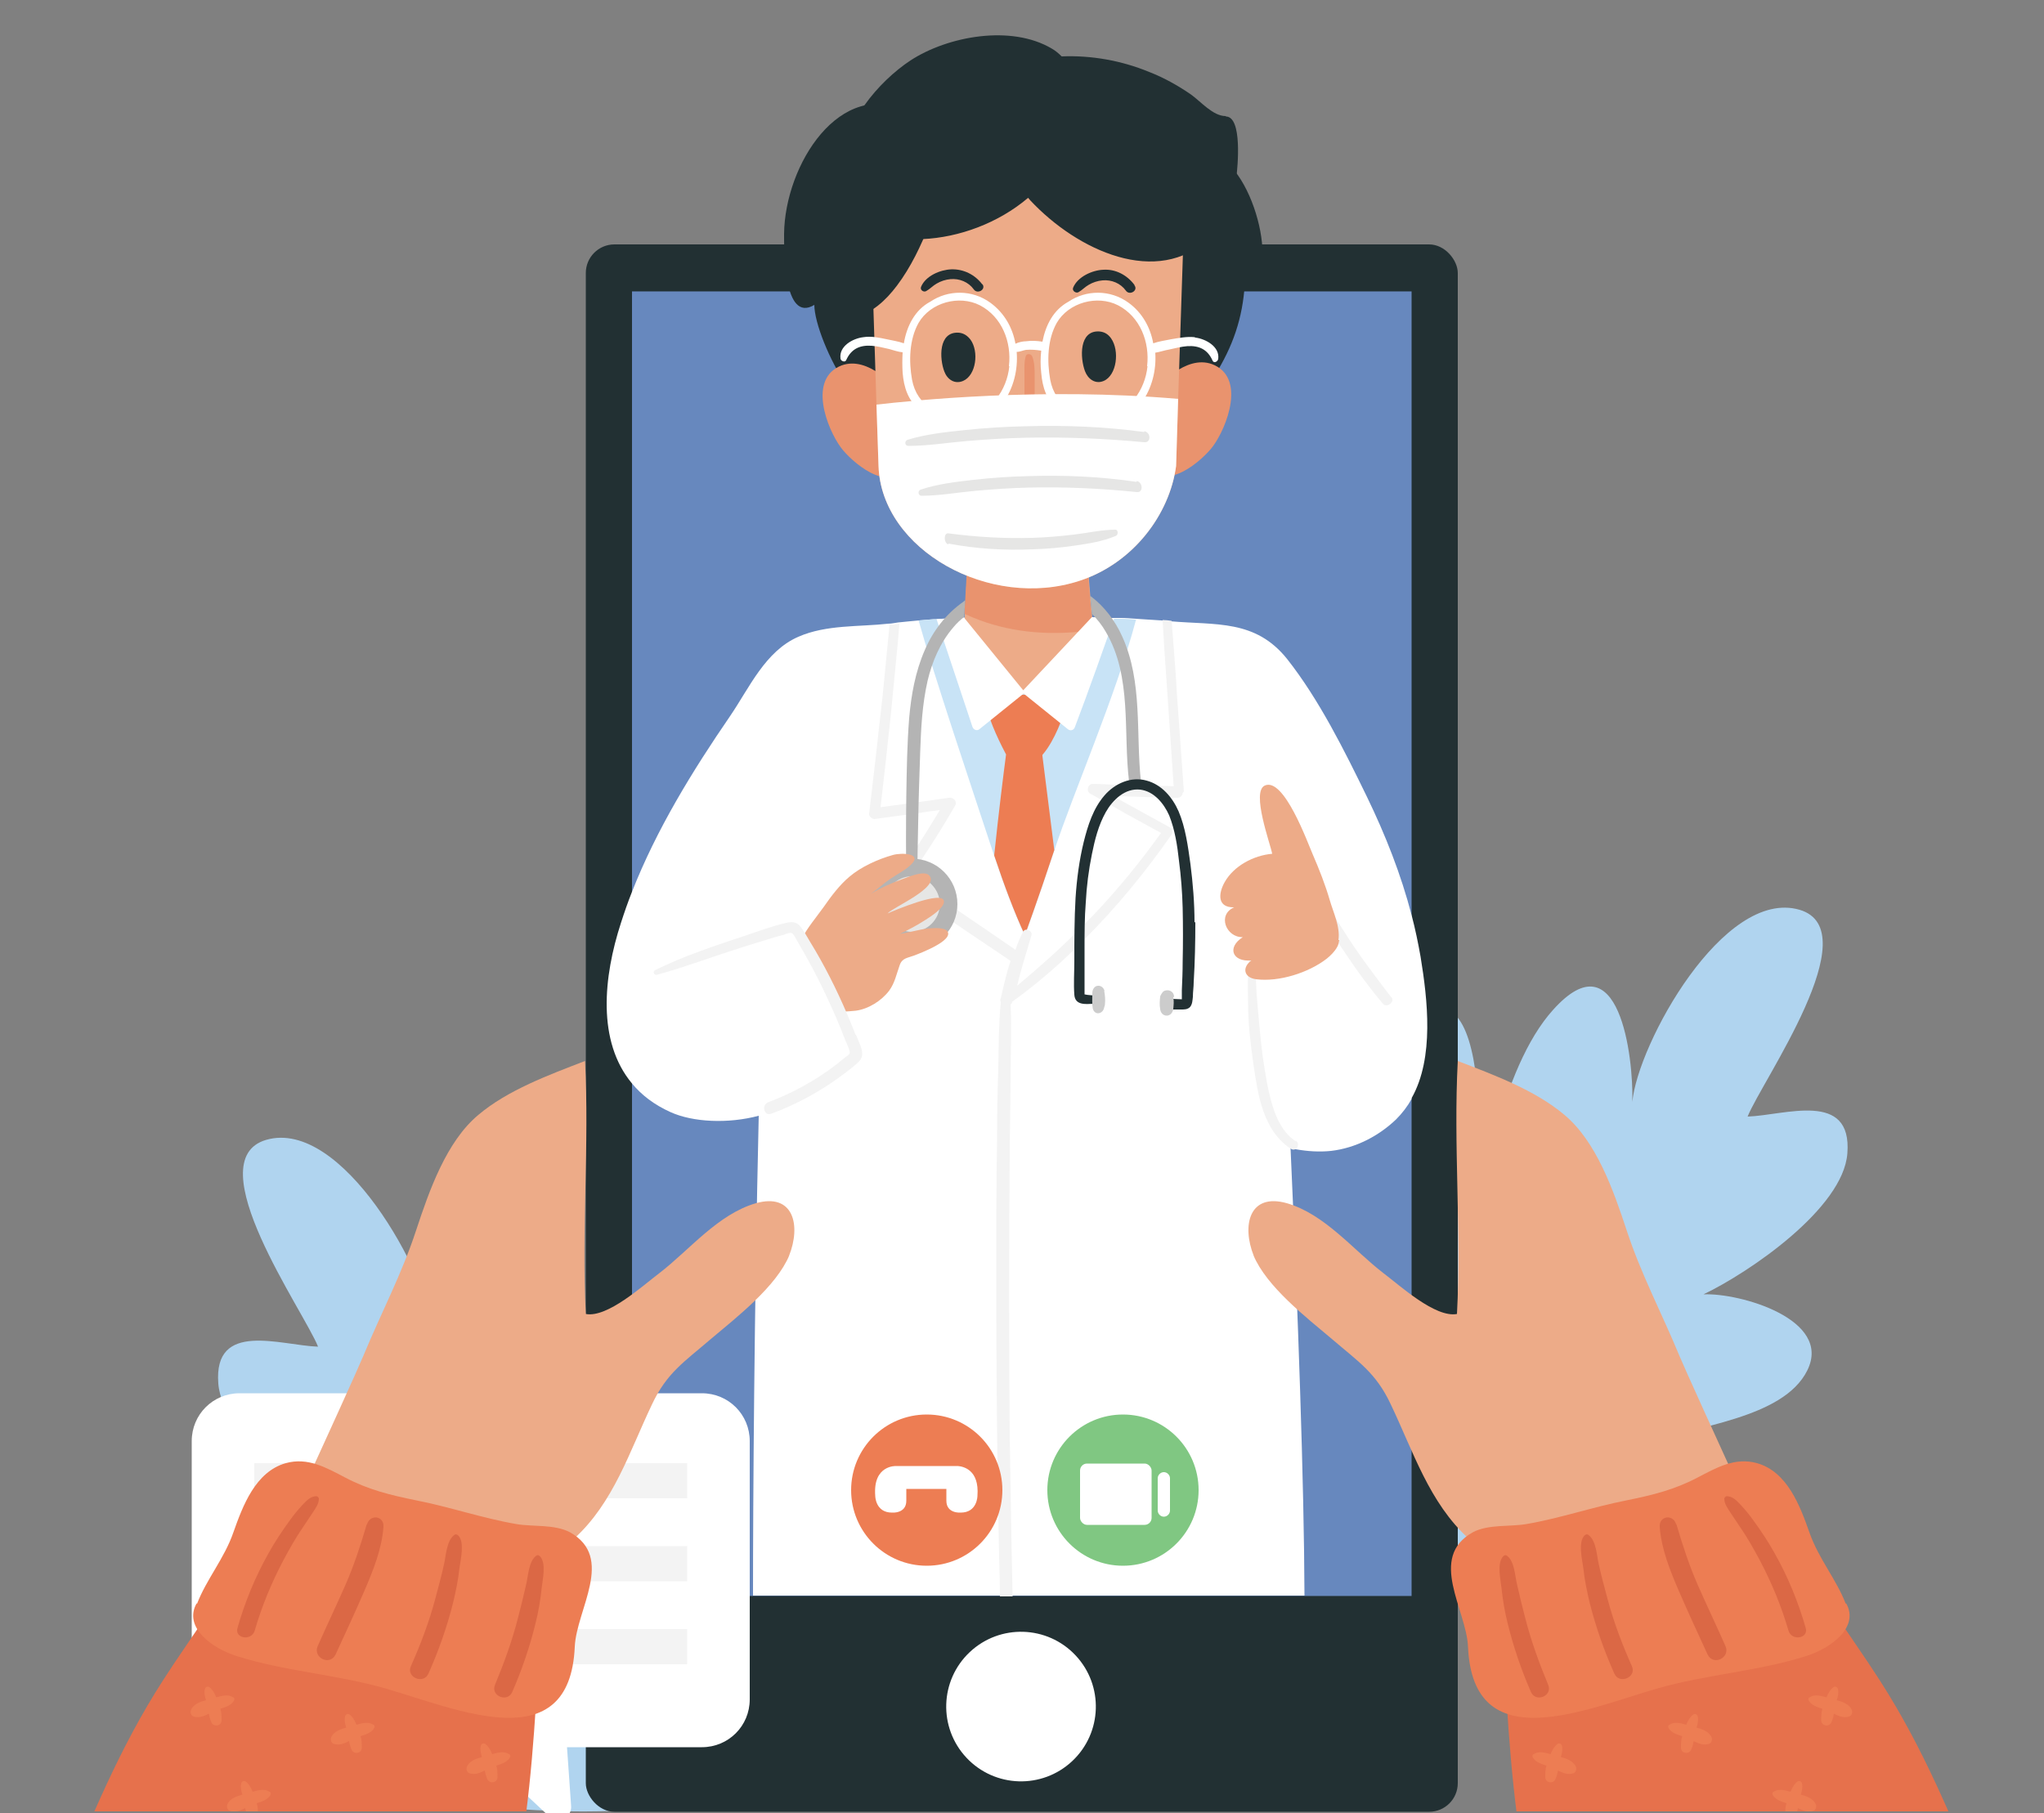 <?xml version="1.0" encoding="UTF-8"?>
<svg id="Layer_1" data-name="Layer 1" xmlns="http://www.w3.org/2000/svg" version="1.1" xmlns:xlink="http://www.w3.org/1999/xlink" viewBox="0 0 500 443.6">
  <rect x="0" y="0" width="500" height="443.6" fill="#808080" stroke="none"/>
  <defs>
    <style>
      .cls-1 {
        fill: #e6714c;
      }

      .cls-1, .cls-2, .cls-3, .cls-4, .cls-5, .cls-6, .cls-7, .cls-8, .cls-9, .cls-10, .cls-11, .cls-12, .cls-13, .cls-14, .cls-15, .cls-16 {
        stroke-width: 0px;
      }

      .cls-2 {
        fill: #223033;
      }

      .cls-3 {
        fill: #6788be;
      }

      .cls-4 {
        fill: none;
      }

      .cls-5 {
        fill: #ed7d53;
      }

      .cls-6 {
        fill: #e6e6e5;
      }

      .cls-7 {
        fill: #c8e3f6;
      }

      .cls-8 {
        fill: #80c782;
      }

      .cls-9 {
        fill: #f3f3f3;
      }

      .cls-17 {
        clip-path: url(#clippath);
      }

      .cls-10 {
        fill: #e9936e;
      }

      .cls-11 {
        fill: #edab88;
      }

      .cls-12 {
        fill: #fff;
      }

      .cls-13 {
        fill: #ccc;
      }

      .cls-14 {
        fill: #b0d4ef;
      }

      .cls-15 {
        fill: #b4b4b4;
      }

      .cls-16 {
        fill: #db6845;
      }
    </style>
    <clipPath id="clippath">
      <rect class="cls-4" x="-.8" y="-56.8" width="500" height="500"/>
    </clipPath>
  </defs>
  <g>
    <path class="cls-14" d="M322.6,366.7c-5.8-22.2,1.3-50.3,6-72,2.6-11.8,6-41.5,20-47.5,19.2-8.3,12.2,56,11.3,64.1,1.8-18.6,7.2-50,20-64.2,16.2-18.1,19.7,11.6,19.4,22.5,1.3-14.1,22.3-52.4,40.9-47,17,5-9.3,42-12.7,50.6,9.1-.3,25.6-6.5,24.4,9-1,13.5-24.1,29.2-35.2,34.5,8.9-.4,31.6,6.1,25.4,18.6-5.9,11.9-27.8,13.5-38.8,17.8,7.3,3.5,20.3,1.9,22.5,12.1,3.5,16-31.1,19.5-40.3,20.5-19.1,2-42.6,2-61.3-3.6-7.6-2.3-10.1-11-1.7-15.5Z"/>
    <path class="cls-14" d="M182.7,422.9c5.8-22.2-1.3-50.3-6-72-2.6-11.8-6-41.5-20-47.5-19.2-8.3-12.2,56-11.3,64.1-1.8-18.6-7.2-50-20-64.2-16.2-18.1-19.7,11.6-19.4,22.6-1.3-14.1-22.3-52.4-40.9-47-17,5,9.3,42,12.7,50.6-9.1-.3-25.6-6.5-24.4,9,1,13.5,24.1,29.2,35.2,34.5-8.9-.4-31.6,6.1-25.4,18.6,5.9,11.9,27.8,13.5,38.8,17.8-7.3,3.5-20.3,1.9-22.5,12.1-3.5,16,31.1,19.5,40.3,20.5,19.1,2,42.6,2,61.3-3.6,7.6-2.3,10.1-11,1.7-15.5Z"/>
  </g>
  <g>
    <rect class="cls-2" x="143.3" y="59.8" width="213.3" height="383.5" rx="7" ry="7"/>
    <rect class="cls-3" x="154.6" y="71.3" width="190.7" height="319.2"/>
    <circle class="cls-12" cx="249.9" cy="417.2" r="18.3" transform="translate(-218 284.5) rotate(-43.2)"/>
    <g>
      <g>
        <path class="cls-12" d="M345.3,268.9c-1,1.8-2.3,3.5-3.8,5-4.3,4.1-9.9,7-15.9,7.7-2.9.3-5.8.1-8.6-.4-.4,0-.9-.2-1.3-.3,0,0,0,.2,0,.2,1.8,40.2,3.3,81.5,3.4,109.3h-134.9c0-23.2.3-69.9,1.4-117.4-7.5,2-16.1,1.6-21.6-.9-4-1.8-7.1-4.2-9.4-7-8.6-10.3-7-26.1-2.7-39.3.8-2.5,1.7-5.1,2.7-7.6,6-15.3,14.8-29.6,24-43,4.7-6.9,8.6-15.9,16.7-19.4,6.8-3,14.9-2.4,22-3.2.8,0,1.6-.2,2.4-.3,1.6-.2,3.3-.3,5.1-.5,1.2-.1,2.5-.2,3.7-.3.3,0,.5,0,.8,0h0c.6,0,1.1,0,1.7-.1,1.5,0,3-.2,4.6-.3.1,0,.3,0,.4,0h0c.3,0,.7,0,1,0,.4,0,.8,0,1.2,0,.3,0,.6,0,.8,0,.3,0,.7,0,1,0,1.3,0,2.6,0,3.9-.1.3,0,.5,0,.8,0h0c.5,0,1.1,0,1.6,0,.4,0,.9,0,1.3,0,.3,0,.6,0,.9,0,.8,0,1.6,0,2.4,0h.9c.8,0,1.6,0,2.4,0,.4,0,.7,0,1.1,0,.5,0,1,0,1.5,0,.9,0,1.9,0,2.8,0,.5,0,1.1,0,1.6,0,1.7,0,3.5,0,5.3.2.3,0,.5,0,.8,0h0s0,0,0,0c.2,0,.4,0,.7,0,.2,0,.4,0,.6,0,.3,0,.6,0,.9,0,.5,0,1,0,1.6,0,.2,0,.5,0,.7,0,0,0,0,0,0,0,0,0,.1,0,.2,0,.1,0,.3,0,.4,0,0,0,0,0,.1,0h0c.6,0,1.1,0,1.7,0,1.2,0,2.4.1,3.7.2,2,.1,4,.3,6.1.4.7,0,1.5.1,2.2.2,11.3,1,20.9-.5,28.7,9.3,7.8,9.9,14,22.4,19.5,33.7,4.5,9.3,8.3,18.9,10.9,28.9.9,3.4,1.6,6.8,2.2,10.2,1.7,10.4,3.4,24.7-2.2,34.6Z"/>
        <path class="cls-7" d="M277.9,151.6c-5,18.8-15.3,42.2-20,56.5-4.1,12.4-7.2,20.8-7.2,20.8-2.6-5.6-5.1-12.3-7.5-19.5-6-18.2-14.6-43.7-18.5-57.6,1.2-.1,2.5-.2,3.7-.3.3,0,.5,0,.8,0h0c.5,0,1.1,0,1.6-.1.3,0,.6,0,.8,0,.5,0,1.1,0,1.6,0,.9,0,1.8,0,2.7-.1.3,0,.7,0,1,0,.7,0,1.3,0,2,0,.3,0,.7,0,1,0,1.3,0,2.6,0,3.9-.1.3,0,.5,0,.8,0h0c.5,0,1.1,0,1.6,0,.4,0,.9,0,1.3,0,.3,0,.6,0,.9,0,.8,0,1.6,0,2.4,0,.3,0,.6,0,.9,0,.8,0,1.6,0,2.4,0,.4,0,.7,0,1.1,0,.5,0,1,0,1.5,0,.9,0,1.9,0,2.8,0,.5,0,1.1,0,1.6,0,1.7,0,3.5,0,5.3.2.3,0,.6,0,.9,0,.4,0,.8,0,1.2,0,.3,0,.6,0,.9,0,.5,0,1,0,1.5,0,.5,0,1,0,1.5,0,0,0,0,0,.1,0h0c.6,0,1.1,0,1.7,0,1.2,0,2.4.1,3.7.2Z"/>
        <g>
          <path class="cls-11" d="M267.4,155.1c0,8.1-6.6,14.7-14.7,14.7h-2.2c-8.4,0-15.1-7-14.7-15.4l.2-3.6v-.7s.2-3.3.2-3.3l2.3-40.4,25,.3,3.2,39.1.4,4.4.3,4c0,.3,0,.6,0,.9Z"/>
          <path class="cls-10" d="M267.4,154.2c-1.1.1-2.4.3-3.7.4-9.7.9-19-.4-27.3-4.2-.2,0-.3-.2-.5-.2l.2-3.3,2.3-40.4,25,.3,3.2,39.1.4,4.4.3,4Z"/>
        </g>
        <path class="cls-5" d="M255,185l2.9,23c-4.1,12.4-7.2,20.8-7.2,20.8-2.6-5.6-5.1-12.3-7.5-19.5,1.1-10.6,2.3-20.2,2.9-24.7-1-1.9-4.1-7.9-4.8-11.9l2-2.6,16.5-.3.3,5.1s-1.9,6.1-5.1,9.8Z"/>
        <path class="cls-12" d="M272.6,151.2c-1.9,5.4-6.5,18.4-9.7,26.8-.3.7-1.1.9-1.7.4l-10.8-8.7-10.8,8.7c-.6.5-1.4.2-1.7-.5l-8.8-26.4c2.2-.2,4.4-.3,6.7-.4l14.5,17.8,16.8-17.9c2,0,3.2.2,5.3.3Z"/>
        <path class="cls-9" d="M289.3,194c0,.6-.6,1.2-1.2,1.2-.5,0-1.1,0-1.6,0-1.2,0-2.3,0-3.5-.1-3.1-.1-6.1-.2-9.2-.3-.5,0-1,0-1.6,0,.3.2.6.4,1,.5,4.3,2.4,8.6,4.7,12.9,7.1.6.3.9,1.2.5,1.8-6.3,9-13.3,17.6-21.1,25.4-.9.9-1.7,1.8-2.6,2.6-4.8,4.7-9.9,9-15.3,12.9,0,.3-.2.5-.4.7.3,5.9,0,11.9,0,17.9,0,6.4-.2,12.8-.2,19.3-.2,22.8-.2,45.5,0,68.3.2,13.1.4,26.2.7,39.3h-3.1c0-3.2-.1-6.4-.2-9.6-.5-22.8-.7-45.5-.7-68.3,0-11.3,0-22.7.2-34,0-5.8.1-11.5.3-17.3.1-5.4.1-10.8.6-16.2-.1-.3-.2-.6,0-.9.7-3.1,1.4-6.2,2.4-9.2-4.6-3.1-9.2-6.2-13.8-9.3-1.2-.8-2.4-1.7-3.6-2.5-.1,0-.2-.1-.3-.2-1.2-.8-2.5-1.7-3.7-2.5-.6-.4-1.2-.8-1.7-1.2-1.5-1-3-2-4.5-3.1-.1,0-.3-.2-.4-.4,0,0,0,0,0,0-.3-.4-.4-1,0-1.4,0,0,0,0,0,0,.9-1.3,1.8-2.6,2.7-3.9,0,0,0-.1.1-.2.3-.4.5-.7.8-1.1.7-1,1.3-1.9,2-2.9,1.8-2.7,3.4-5.4,5.1-8.2-1.6.2-3.3.4-4.9.7-1,.1-2,.3-3,.4-2.7.4-5.4.7-8.1,1.1-.6,0-1.4-.7-1.3-1.3,1-8.4,2-16.9,2.9-25.3.5-4.2.9-8.5,1.3-12.7.3-2.7.5-5.5.8-8.2.8,0,1.6-.2,2.4-.3-.2,3-.5,6.1-.8,9-.4,4.1-.8,8.3-1.2,12.4-.8,7.8-1.7,15.7-2.6,23.5,2.2-.3,4.4-.6,6.7-.9,1-.1,2-.3,3-.4,2.3-.3,4.7-.7,7-1,1.1-.2,2.2.9,1.5,2-2.6,4.5-5.4,9-8.3,13.3-.2.3-.4.6-.6.8-.8,1.1-1.5,2.2-2.3,3.3,0,0,0,0,0,0h0c.5.4,1,.8,1.5,1.1.9.6,1.8,1.2,2.7,1.8,1.1.8,2.3,1.5,3.4,2.3,0,0,.1,0,.2.1.3.2.6.4,1,.7,1.1.8,2.2,1.5,3.3,2.3,4.7,3.2,9.3,6.3,13.9,9.5.5-1.5,1.1-2.9,1.8-4.3,0-.2.2-.3.3-.4.3-.3.7-.3,1.1-.1.5.2.9.7.7,1.3-1.2,4.1-2.5,8.1-3.5,12.3,5-4.2,9.8-8.4,14.4-13,.9-.9,1.8-1.8,2.7-2.7.3-.3.6-.7,1-1,6.2-6.5,11.9-13.4,17.1-20.7-4-2.2-8.1-4.4-12.1-6.7-.8-.4-1.5-.8-2.3-1.3-1-.5-1.9-1.1-2.9-1.6-1.1-.6-.6-2.4.6-2.4,2,0,4.1.2,6.1.2,1.3,0,2.5,0,3.8.1.6,0,1.3,0,1.9,0,1.7,0,3.4.1,5.1.2,1,0,1.9,0,2.9.1-.5-7.4-1-14.8-1.5-22.2-.3-3.9-.5-7.7-.8-11.6-.1-2.3-.3-4.6-.4-6.9.7,0,1.5.1,2.2.2.2,2.1.3,4.3.5,6.4.3,3.9.6,7.7.8,11.6.6,7.9,1.1,15.8,1.7,23.8Z"/>
        <g>
          <g>
            <path class="cls-15" d="M224.4,215.6c0-4.7.1-9.5.2-14.2.1-5.8.3-11.7.5-17.5.2-5.8.5-11.6,1.8-17.3,1.1-4.7,3.1-9.4,6.3-13.1.8-1,1.7-1.8,2.7-2.6v-.7s.2-3.3.2-3.3c-.1,0-.3.2-.4.3-4.3,3-7.5,7.2-9.5,11.9-2.3,5.3-3.3,10.9-3.8,16.6-.5,6.3-.6,12.7-.7,19-.1,7.1-.1,14.1,0,21.2.9,0,1.8-.1,2.6-.2Z"/>
            <path class="cls-15" d="M276.2,191.3c-1.5-12.1.8-25.7-5.7-36.7-.9-1.6-2.1-3.1-3.4-4.4l-.4-4.4c3.4,2.5,6.1,6.1,7.8,9.9,5.1,11.2,3.3,23.7,4.6,35.6.2,1.9-2.7,1.8-2.9,0Z"/>
            <g>
              <path class="cls-2" d="M292.2,225.7c0-4.8-.4-9.6-1-14.3-.6-4.3-1.2-8.9-2.9-12.9-1.5-3.4-4.1-6.5-7.8-7.5-3.8-1.1-7.8.7-10.3,3.6-2.8,3.2-4.1,7.4-5.1,11.4-1.1,4.5-1.7,9.1-2,13.7-.3,5.2-.3,10.4-.3,15.5,0,2.7-.2,5.5,0,8.2.2,2.6,2.7,2.3,4.7,2.2,1.1,0,1.4-1.8.3-2-.6-.1-1.7-.1-2.5-.3,0-.7,0-1.7,0-2.3,0-1,0-2,0-3,0-2,0-4,0-6,0-3.7,0-7.5.3-11.2.2-3.9.7-7.9,1.5-11.8.7-3.5,1.6-7.1,3.4-10.3,1.7-3,4.7-5.9,8.4-5.5,3.4.4,5.8,3.4,7.1,6.3,1.4,3.5,2,7.4,2.4,11.1.5,3.8.8,7.7.9,11.5.1,4.4.1,8.8,0,13.3,0,2.3-.1,4.6-.2,6.9,0,.5,0,.9,0,1.4,0,.3,0,.5,0,.8,0,0,0,0-.1,0-1,0-2.1-.1-3.2-.2-1.7-.1-1.7,2.7,0,2.7,1.1,0,2.1,0,3.2,0,.7,0,1.5,0,2.1-.6.6-.7.6-1.7.7-2.5,0-1.2.2-2.4.2-3.6.3-4.9.4-9.8.4-14.7Z"/>
              <path class="cls-13" d="M270.2,242.5c-.2-.9-1-1.4-1.7-1.3-.8.1-1.3.9-1.3,1.8,0,1.2-.1,2.6.1,3.7.4,1.8,2.5,1.5,2.8-.2.1-.3.2-.6.2-.9.1-1.1,0-2.1-.2-3.2Z"/>
              <path class="cls-13" d="M287.2,243.9c0-.9-.7-1.6-1.6-1.6s-1.2.4-1.5.9c-.1.2-.2.3-.3.6-.1,1-.2,2,0,3.1.1.9.7,1.6,1.6,1.6s1.5-.8,1.6-1.6c.1-1,.2-2,0-2.9Z"/>
            </g>
          </g>
          <g>
            <circle class="cls-15" cx="223.1" cy="221.2" r="11.1"/>
            <path class="cls-6" d="M229.9,221.2c0,3.8-3.1,6.8-6.8,6.8s-6.8-3.1-6.8-6.8,3.1-6.8,6.8-6.8,6.8,3.1,6.8,6.8Z"/>
          </g>
        </g>
        <g>
          <path class="cls-11" d="M196.1,229.7c1.4-2.7,3.6-5.3,5.4-7.8,1.8-2.6,3.9-5.4,6.3-7.4,2.8-2.4,7-4.3,10.6-5.3,2-.6,7.6-.5,4.3,2.5-1.4,1.3-3.4,2.3-5,3.4-1.6,1.1-3.1,2.5-4.7,3.6,2.5-1.5,5.2-2.7,8-3.7,1.4-.5,5.1-2.1,6.3-.8,2.7,2.9-8.9,7.8-10.2,9.3,1.4-.6,13.5-5.8,13.8-3,.2,1.6-3.3,3.8-4.4,4.5-2,1.3-4.2,2.5-6.4,3.5,2.2-.3,4.4-1,6.7-1.3,1.1-.1,4.1-.4,4.9.6,1.8,2.3-6.8,5.5-8.1,6-1.6.6-2.9.6-3.5,2.3-.8,2.2-1.2,4.4-2.6,6.3-1.9,2.5-5.1,4.5-8.2,4.9-1.6.2-3.8.1-5.3.8-1.6.7-3.3,3.5-5,3.7-1.2.1-3.7-1.8-4.5-2.6-1.7-1.5-3.2-3.4-4.3-5.4-1-1.9-3.7-6.5-2.8-8.8.5-1.2,4.3-2.4,5.6-3.1,1.2-.7,2.9-2.3,3.3-2.2Z"/>
          <path class="cls-12" d="M193,217.5c1.6,1.1,3,9.6,3.6,12,1.9,6.7,5.3,12.1,9.1,17.8,1.4,2.1,7.5,7.5,6.8,10.1-.2.9-3.4,2.6-4,3-7.7,4.7-20.5,11.1-29.6,8.2-11.6-3.7-13.4-25.4-10.5-35.4,3.3-11.5,15.3-16.2,24.5-15.6Z"/>
        </g>
        <path class="cls-9" d="M209.3,253.2c-.6-1.6-1.3-3.2-2-4.9-2.6-6.1-5.6-12.1-9.1-17.8-.8-1.3-1.5-2.7-2.5-3.9-.9-1.1-2.1-1.1-3.4-.8-3.4.8-6.7,2-9.9,3.1-7.5,2.5-15.2,5-22.2,8.5-.6.3-.2,1.3.5,1.1,6-1.6,11.8-3.8,17.7-5.7,3-1,5.9-1.9,8.9-2.8,1.5-.5,3-.9,4.5-1.3.5-.2,1.4-.6,1.9-.4.5.3,1,1.4,1.3,1.9,3,5.1,5.8,10.4,8.2,15.8,1.3,2.8,2.5,5.7,3.6,8.6.3.7,1.3,2.7,1,3.2-.2.4-1.1.9-1.4,1.2-.7.5-1.3,1.1-2,1.6-5,3.8-10.6,6.9-16.5,9.1-1.7.7-1,3.5.8,2.8,5.9-2.2,11.5-5.2,16.6-8.9,1.1-.8,2.3-1.7,3.4-2.6,1-.9,2.3-1.7,2.2-3.2,0-1.5-1-3.2-1.5-4.6Z"/>
        <path class="cls-9" d="M340.4,244.1c-3.1-4-6.1-8-9-12.2-2.8-4.1-5.2-8.4-8.3-12.3-.5-.6-1.5,0-1.3.7,1.7,4.7,4.6,9,7.4,13.1,2.8,4.2,5.8,8.3,9.1,12.2.9,1.1,3-.4,2.1-1.6Z"/>
        <path class="cls-9" d="M316.9,279.2c-2.9-1.9-4.6-5.3-5.6-8.6-1.2-3.9-1.8-8-2.4-12-.6-4.6-1-9.3-1.4-14-.4-4.5-.2-9.1-.9-13.6,0-.2-.3-.1-.3,0-1.2,4.7-1.1,9.6-1,14.4,0,5,.6,10,1.3,14.9,1.1,7.5,2.3,16.3,9.2,20.8,1.3.8,2.4-1.2,1.2-2Z"/>
        <path class="cls-11" d="M327.4,230c.5-3.2-1.3-6.9-2.1-9.7-1.1-3.8-2.6-7.6-4.2-11.3-1.2-2.7-7-18.9-11.7-16.8-3.4,1.5,1.4,14.4,1.8,16.7-4.6.4-9.4,3-11.6,6.9-1.6,2.8-1.9,6.3,2.3,6.2-4.2,1.8-2,7.4,2.1,7.3-3.9,2.5-2.6,6.1,2.1,5.7-2.3,1.7-1.9,4.2,1.2,4.6,5.6.7,12.8-1.6,17.2-5,1-.8,2-1.8,2.6-2.9.3-.5.4-1.1.5-1.7Z"/>
      </g>
      <g>
        <path class="cls-2" d="M295.6,37.8c10.6.4,18.5,31.3,8.9,31.6-.5,8.4-2.9,15.4-7.5,22.7-1.5,2.4-6.5,10.9-10.3,9.6-4.2-1.5-4-13.1-4.1-16.2-.4-6.7-2.4-51.6,13-47.7Z"/>
        <path class="cls-2" d="M222.3,27.3c-16.8-8.4-30.3,13-30.5,29.9,0,3.8-.2,22,7.4,17.4,0,8.5,14.4,37.2,21.9,23.4,3.7-6.7,3.2-15.4,3.7-22.9.5-7.6.6-15.2.5-22.8,0-5.7-.7-11.5-1.2-17.3-.2-2.2-.3-4.5-1.9-7.7Z"/>
        <path class="cls-10" d="M282.2,97.1c1.6-2.1,2.7-4.2,5.1-6,2.6-1.8,5.9-3.2,9.2-2,8.4,3.2,3.6,15.5.2,20.1-2.5,3.4-11.6,11.3-15.3,4.8-3-5.3.2-13,.7-16.9Z"/>
        <path class="cls-10" d="M220.2,97.4c-1.6-2.1-2.7-4.2-5.1-6-2.6-1.8-5.9-3.2-9.2-2-8.4,3.2-3.6,15.5-.2,20.1,2.5,3.4,11.6,11.3,15.3,4.8,3-5.3-.2-13-.7-16.9Z"/>
        <path class="cls-11" d="M289.4,61.1l-1.2,36.5-.5,16.4c-1.6,11.9-10.5,23.8-23.6,28.1-21.9,7.2-48.5-7.5-49.2-28.1,0,0-.2-6.5-.5-15-.5-15.6-1.2-37.8-1.2-37.8-.2-6.6,12.3-14.6,17.4-17,6.4-2.9,13.6-4.3,20.6-4.3.4,0,.9,0,1.3,0,14.9.4,29.9,7.5,36.8,21.2Z"/>
        <g>
          <path class="cls-2" d="M237.4,83.1c-.7-.9-1.6-1.6-2.9-1.7-5-.3-4.7,6.4-3.5,9.5.7,1.9,2.5,3.2,4.6,2.3,3.2-1.4,3.9-7.2,1.8-10.1Z"/>
          <path class="cls-2" d="M240.3,69.6c-1.8-2.4-4.6-3.8-7.6-3.7-2.7.1-6.3,1.6-7.4,4.3-.3.8.7,1.4,1.3,1,.9-.5,1.6-1.3,2.5-1.8,1-.6,2.2-1,3.4-1.1,2.2-.2,4.4.7,5.7,2.5.9,1.3,3.1,0,2.1-1.3Z"/>
        </g>
        <g>
          <path class="cls-2" d="M271.8,82.8c-.7-1-1.6-1.6-2.9-1.7-5-.3-4.7,6.5-3.5,9.7.7,1.9,2.5,3.3,4.6,2.4,3.2-1.4,3.9-7.4,1.8-10.4Z"/>
          <path class="cls-2" d="M277.5,69.7c-1.8-2.4-4.6-3.9-7.6-3.7-2.7.1-6.3,1.7-7.4,4.4-.3.8.7,1.4,1.3,1.1.9-.5,1.6-1.3,2.5-1.8,1-.6,2.2-1,3.4-1.1,2.2-.2,4.4.7,5.7,2.5.9,1.3,3.1,0,2.1-1.3Z"/>
        </g>
        <path class="cls-10" d="M254.7,104c-1.5.4-2.9.3-4.2-.2.6-.7,1.1-1.4,1.6-2.2.8-1.4,1-2.8,1-4.4,0-1.7,0-3.4,0-5.1,0-1.6,0-3.4-.6-4.9-.3-.7-1.4-.8-1.6,0-.4,1.4-.3,2.8-.3,4.2,0,1.5,0,3,0,4.4,0,1.3.1,2.8-.6,4-.7,1.2-1.7,2.4-2.7,3.4-.5.5-.6,1.4,0,1.9,2.3,1.9,5.5,2.4,8.4,1.6,2-.5,1.1-3.4-.8-2.9Z"/>
        <path class="cls-12" d="M292.2,82.5c-1.9-.2-3.8.2-5.7.5-1.4.3-3,.5-4.4,1-.7-3.9-2.7-7.5-6-9.9-4.5-3.3-10.4-3.2-14.7-.3-3.7,2-5.6,5.7-6.4,9.8-1.3-.2-2.6-.3-4-.1-.7,0-1.8.2-2.6.6-.7-3.9-2.7-7.5-6.1-10-4.5-3.3-10.4-3.2-14.7-.3-3.8,2-5.8,6-6.5,10.2-1.4-.5-2.9-.7-4.2-1-1.9-.4-3.8-.8-5.7-.5-2.6.3-6,2.2-5.6,5.2,0,.6,1.1,1.1,1.4.4,1.2-2.7,3.3-3.7,6.2-3.5,1.5.1,2.9.5,4.3.8,1.1.3,2.2.7,3.3.8-.1,1.7-.1,3.4,0,5,.3,3.6,1.3,6.7,4.1,9.1,2.6,2.2,5.8,3.9,9.3,3.9,9.9,0,15.2-9.3,14.5-18.1.8,0,1.6-.4,2.3-.5,1.2-.1,2.5,0,3.7.2-.2,1.8-.2,3.7,0,5.4.3,3.6,1.3,6.7,4.1,9.1,2.6,2.2,5.8,3.9,9.3,3.9,9.8,0,15.1-9.2,14.5-17.9,1.2-.2,2.3-.6,3.5-.8,1.4-.3,2.9-.7,4.3-.8,2.9-.2,5,.8,6.2,3.5.3.8,1.3.3,1.4-.4.4-3-3.1-4.9-5.6-5.2ZM246.9,89.6c-.6,5.9-4.5,11.4-10.6,12.5-3,.6-5.8-.2-8.3-1.9-2.7-1.8-4.3-4.1-4.9-7.3-.8-4.5-.7-9.8,1.6-13.9,2.9-5,9.9-6.9,15-4.3,5.4,2.8,7.8,9,7.1,14.9ZM280.7,89.6c-.6,5.9-4.5,11.4-10.6,12.5-3,.6-5.8-.2-8.3-1.9-2.7-1.8-4.3-4.1-4.9-7.3-.8-4.5-.7-9.8,1.6-13.9,2.9-5,9.9-6.9,15-4.3,5.4,2.8,7.8,9,7.1,14.9Z"/>
        <path class="cls-2" d="M299.8,28.4c-3.1,0-6.1-3.6-8.5-5.3-3.2-2.2-6.6-4.1-10.2-5.5-6.8-2.8-14.2-4.1-21.4-3.8-.7-.7-1.5-1.4-2.4-1.9-9.9-5.9-25.4-3.1-34.6,2.9-7.7,5.1-16.9,15.6-16.5,26.1.5,12.1,9,18.1,19.5,17.6,8.9-.4,18.5-3.9,25.8-10.1.2.2.3.4.5.6,11.6,12.4,31.1,21.3,43.8,9.3,3.9-3.7,5.9-9.2,6.6-14.6.4-3.1,1.5-15.1-2.5-15.2Z"/>
        <path class="cls-2" d="M229.7,44.9c1.4,2.3-1.3,7.5-2.3,9.9-2.1,5.3-4.6,10.6-8,15.1-2.8,3.7-6,6.6-10.6,8-4.1,1.2-5.4-2.4-6.2-6.2-2.4-11.7,2.4-26,13.2-32,6-3.4,11.9-1.8,13.8,5.2Z"/>
        <path class="cls-12" d="M288.2,97.6l-.5,16.4c-1.6,11.9-10.5,23.8-23.6,28.1-21.9,7.2-48.5-7.5-49.2-28.1,0,0-.2-6.5-.5-15,8.7-1,40.4-4.3,73.8-1.4Z"/>
        <g>
          <path class="cls-6" d="M279.9,105.7c-9.6-1.3-19.4-1.7-29.2-1.4-4.8.1-9.7.4-14.4.9-4.8.5-9.7,1-14.3,2.4-.8.3-.7,1.5.2,1.5,4.8,0,9.6-.8,14.4-1.2,4.8-.4,9.6-.7,14.4-.8,9.7-.2,19.3.2,28.9,1.1,1.7.2,1.7-2.4,0-2.7Z"/>
          <path class="cls-6" d="M278,117.9c-8.8-1.3-17.8-1.7-26.6-1.4-4.4.1-8.8.4-13.2.9-4.4.5-8.8,1-13,2.4-.8.3-.6,1.5.2,1.5,4.4,0,8.7-.8,13.1-1.2,4.4-.4,8.8-.7,13.2-.8,8.8-.2,17.6.2,26.4,1.1,1.6.2,1.5-2.4,0-2.7Z"/>
          <path class="cls-6" d="M232,133c6.8,1.3,13.8,1.7,20.7,1.4,3.4-.1,6.8-.4,10.2-.9,3.4-.5,6.8-1,10.1-2.4.6-.3.5-1.5-.1-1.5-3.4,0-6.8.8-10.2,1.2-3.4.4-6.8.7-10.2.8-6.8.2-13.7-.2-20.5-1.1-1.2-.2-1.2,2.4,0,2.7Z"/>
        </g>
      </g>
    </g>
    <g>
      <g>
        <circle class="cls-5" cx="226.7" cy="364.6" r="18.5"/>
        <path class="cls-12" d="M234.4,358.7h0s-.1,0-.1,0c-.1,0-.2,0-.2,0h-14.9s-5.7-.3-5.1,7.3c0,0,0,4.1,4.1,4.1,0,0,3.5.3,3.5-2.9v-2.9h9.8v2.9c0,3.2,3.5,2.9,3.5,2.9,4.1,0,4.1-4.1,4.1-4.1.5-6.5-3.6-7.2-4.8-7.3Z"/>
      </g>
      <g>
        <circle class="cls-8" cx="274.7" cy="364.6" r="18.5"/>
        <g>
          <rect class="cls-12" x="264.2" y="358.1" width="17.5" height="15" rx="1.7" ry="1.7"/>
          <path class="cls-12" d="M284.7,371.1h0c-.8,0-1.5-.7-1.5-1.5v-7.9c0-.8.7-1.5,1.5-1.5h0c.8,0,1.5.7,1.5,1.5v7.9c0,.8-.7,1.5-1.5,1.5Z"/>
        </g>
      </g>
    </g>
  </g>
  <g>
    <path class="cls-12" d="M171.7,340.9H58.6c-6.5,0-11.7,5.2-11.7,11.7v63.2c0,6.5,5.2,11.7,11.7,11.7h57.6l18.1,16.9c2.2,2,5.7.3,5.4-2.6l-1-14.3h33c6.5,0,11.7-5.2,11.7-11.7v-63.2c0-6.5-5.2-11.7-11.7-11.7Z"/>
    <g>
      <rect class="cls-9" x="62.2" y="358" width="105.9" height="8.6"/>
      <rect class="cls-9" x="62.2" y="378.3" width="105.9" height="8.6"/>
      <rect class="cls-9" x="62.2" y="398.6" width="105.9" height="8.6"/>
    </g>
  </g>
  <g class="cls-17">
    <g>
      <g>
        <path class="cls-11" d="M193.1,307.1c-3.2,7.7-12.9,15.2-19.3,20.6-6.4,5.5-10.7,8.2-14.3,15.9-5.5,11.5-9.4,24.1-19.1,32.9-7.7,7-3.5,9.4-7.8,19.3-3.4,7.8-7.1,26.9-13.1,33.2-.5.5-55.5-10-66.1-20.6,1.9-2.6,33.6-72,35.5-76.7,4.3-10.4,9.4-20,12.9-30.7,3.2-9.7,7.4-21.7,15.2-28.2,7.2-6.1,17.3-9.8,26.1-13.2,1.1,20.5-.9,41.4.2,61.9,5.3,1,14-7,18-10,7.4-5.7,14.3-14.4,23.6-17.1,9.2-2.6,11.1,5.4,8.1,12.9Z"/>
        <g>
          <path class="cls-1" d="M131.5,410.5c-1,17.3-2.4,36.1-6.2,53-4.6,20.3-12,40.3-18.3,60.1-3.4,10.8-5.2,22.4-10.2,32.6-21.2-6.3-42.4-13.2-62.8-22.3-13.3-5.9-26.2-12.4-38.8-19.5,1.3-3.5,2.5-7,3.5-10.6,4-14.2,10.3-27,15.9-40.5,7.6-18.3,14.6-35.6,25.3-52.2,6.8-10.6,16.4-23.3,21.4-33.4,10.5.8,20.2,8.1,30.5,10.3,11.7,2.5,24,4.6,34.7,10.2,6.2,3.2,5.2,5.3,4.8,12.3Z"/>
          <path class="cls-5" d="M48.2,392.4c2.3-6,6.7-11.1,8.9-17.5,2.3-6.5,5.4-14.8,12.8-16.9,5.4-1.5,9.9,1.1,14.5,3.5,5.7,3,11,4.3,17.4,5.6,8.2,1.6,16.3,4.4,24.5,5.8,4,.7,9.3,0,13.1,2,11.1,6.2,1.6,18.9,1.2,28-1.2,27.7-28.7,15.3-46.4,10.2-11.9-3.4-24.7-4.2-36.3-7.9-6.1-1.9-13.1-7.1-9.8-12.9Z"/>
          <g>
            <path class="cls-16" d="M77.1,366.1c-1.4.2-2.2,1.2-3.1,2.1-1.1,1.2-2.2,2.5-3.1,3.8-1.9,2.6-3.7,5.3-5.3,8.2-3.2,5.7-5.7,11.8-7.5,18.1-.8,2.6,3.4,3.3,4.2.7,1.7-5.9,4.1-11.7,7-17.2,1.5-2.8,3-5.5,4.8-8.1.8-1.2,1.6-2.4,2.4-3.6.7-1.1,1.5-2.1,1.5-3.4,0-.3-.4-.7-.7-.6Z"/>
            <path class="cls-16" d="M89.7,373c-1.5,5.1-3.1,10-5.2,14.8-2.2,5-4.6,10-6.8,15-1.2,2.8,3,4.9,4.4,2,2.4-5.2,4.8-10.4,7.1-15.7,2.1-4.9,4.2-10.1,4.6-15.5.2-2.7-3.2-3.2-4-.7Z"/>
            <path class="cls-16" d="M112.1,375.7c-.3-.3-.7-.4-1-.1-1.9,1.4-2,5.1-2.5,7.2-.6,2.8-1.4,5.6-2.1,8.3-1.5,5.7-3.6,11.2-6,16.6-1.2,2.7,3.1,4.5,4.3,1.8,2.5-5.6,4.5-11.3,6-17.2.7-2.9,1.3-5.8,1.6-8.7.3-2.1,1.3-6.3-.3-7.9Z"/>
            <path class="cls-16" d="M132.1,380.8c-.3-.3-.6-.4-1-.1-1.8,1.4-1.9,5-2.4,7-.6,2.7-1.3,5.5-2,8.2-1.4,5.5-3.4,11-5.6,16.3-1.2,2.7,3,4.5,4.2,1.8,2.4-5.5,4.3-11.1,5.7-16.8.7-2.8,1.2-5.7,1.5-8.6.2-2,1.2-6.1-.4-7.8Z"/>
          </g>
          <g>
            <path class="cls-5" d="M57,415.3c-1.1-.8-2.7-.4-4.1,0-.4-1-.9-1.9-1.7-2.5-.5-.3-1,0-1.1.5-.2.9,0,1.8.3,2.7-1.5.4-3.1,1-3.7,2.4-.2.6,0,1.4.7,1.6,1.3.4,2.5-.1,3.7-.7.1.7.3,1.4.6,2.1.5,1.2,2.4,1,2.5-.4,0-1,0-2-.3-2.9,1.3-.4,2.8-.9,3.4-2.1.1-.2,0-.6-.2-.7Z"/>
            <path class="cls-5" d="M91.3,422c-1.1-.8-2.7-.4-4.1,0-.4-1-.9-1.9-1.7-2.5-.5-.3-1,0-1.1.5-.2.9,0,1.8.3,2.7-1.5.4-3.1,1-3.7,2.4-.2.6,0,1.4.7,1.6,1.3.4,2.5-.1,3.7-.7.1.7.3,1.4.6,2.1.5,1.2,2.4,1,2.5-.4,0-1,0-2-.3-2.9,1.3-.4,2.8-.9,3.4-2.1.1-.2,0-.6-.2-.7Z"/>
            <path class="cls-5" d="M104.3,446.2c-1.1-.8-2.7-.4-4.1,0-.4-1-.9-1.9-1.7-2.5-.5-.3-1,0-1.1.5-.2.9,0,1.8.3,2.7-1.5.4-3.1,1-3.7,2.4-.2.6,0,1.4.7,1.6,1.3.4,2.5-.1,3.7-.7.1.7.3,1.4.6,2.1.5,1.2,2.4,1,2.5-.4,0-1,0-2-.3-2.9,1.3-.4,2.8-.9,3.4-2.1.1-.2,0-.6-.2-.7Z"/>
            <path class="cls-5" d="M65.9,438.4c-1.1-.8-2.7-.4-4.1,0-.4-1-.9-1.9-1.7-2.5-.5-.3-1,0-1.1.5-.2.9,0,1.8.3,2.7-1.5.4-3.1,1-3.7,2.4-.2.6,0,1.4.7,1.6,1.3.4,2.5-.1,3.7-.7.1.7.3,1.4.6,2.1.5,1.2,2.4,1,2.5-.4,0-1,0-2-.3-2.9,1.3-.4,2.8-.9,3.4-2.1.1-.2,0-.6-.2-.7Z"/>
            <path class="cls-5" d="M38,449.4c-1.1-.8-2.7-.4-4.1,0-.4-1-.9-1.9-1.7-2.5-.5-.3-1,0-1.1.5-.2.9,0,1.8.3,2.7-1.5.4-3.1,1-3.7,2.4-.2.6,0,1.4.7,1.6,1.3.4,2.5-.1,3.7-.7.1.7.3,1.4.6,2.1.5,1.2,2.4,1,2.5-.4,0-1,0-2-.3-2.9,1.3-.4,2.8-.9,3.4-2.1.1-.2,0-.6-.2-.7Z"/>
            <path class="cls-5" d="M79.3,461.6c-1.1-.8-2.7-.4-4.1,0-.4-1-.9-1.9-1.7-2.5-.5-.3-1,0-1.1.5-.2.9,0,1.8.3,2.7-1.5.4-3.1,1-3.7,2.4-.2.6,0,1.4.7,1.6,1.3.4,2.5-.1,3.7-.7.1.7.3,1.4.6,2.1.5,1.2,2.4,1,2.5-.4,0-1,0-2-.3-2.9,1.3-.4,2.8-.9,3.4-2.1.1-.2,0-.6-.2-.7Z"/>
            <path class="cls-5" d="M50.1,475.6c-1.1-.8-2.7-.4-4.1,0-.4-1-.9-1.9-1.7-2.5-.5-.3-1,0-1.1.5-.2.9,0,1.8.3,2.7-1.5.4-3.1,1-3.7,2.4-.2.6,0,1.4.7,1.6,1.3.4,2.5-.1,3.7-.7.1.7.3,1.4.6,2.1.5,1.2,2.4,1,2.5-.4,0-1,0-2-.3-2.9,1.3-.4,2.8-.9,3.4-2.1.1-.2,0-.6-.2-.7Z"/>
            <path class="cls-5" d="M21.5,489c-1.1-.8-2.7-.4-4.1,0-.4-1-.9-1.9-1.7-2.5-.5-.3-1,0-1.1.5-.2.9,0,1.8.3,2.7-1.5.4-3.1,1-3.7,2.4-.2.6,0,1.4.7,1.6,1.3.4,2.5-.1,3.7-.7.1.7.3,1.4.6,2.1.5,1.2,2.4,1,2.5-.4,0-1,0-2-.3-2.9,1.3-.4,2.8-.9,3.4-2.1.1-.2,0-.6-.2-.7Z"/>
            <path class="cls-5" d="M63,500.7c-1.1-.8-2.7-.4-4.1,0-.4-1-.9-1.9-1.7-2.5-.5-.3-1,0-1.1.5-.2.9,0,1.8.3,2.7-1.5.4-3.1,1-3.7,2.4-.2.6,0,1.4.7,1.6,1.3.4,2.5-.1,3.7-.7.1.7.3,1.4.6,2.1.5,1.2,2.4,1,2.5-.4,0-1,0-2-.3-2.9,1.3-.4,2.8-.9,3.4-2.1.1-.2,0-.6-.2-.7Z"/>
            <path class="cls-5" d="M98.7,517c-1.1-.8-2.7-.4-4.1,0-.4-1-.9-1.9-1.7-2.5-.5-.3-1,0-1.1.5-.2.9,0,1.8.3,2.7-1.5.4-3.1,1-3.7,2.4-.2.6,0,1.4.7,1.6,1.3.4,2.5-.1,3.7-.7.1.7.3,1.4.6,2.1.5,1.2,2.4,1,2.5-.4,0-1,0-2-.3-2.9,1.3-.4,2.8-.9,3.4-2.1.1-.2,0-.6-.2-.7Z"/>
            <path class="cls-5" d="M75,527.7c-1.1-.8-2.7-.4-4.1,0-.4-1-.9-1.9-1.7-2.5-.5-.3-1,0-1.1.5-.2.9,0,1.8.3,2.7-1.5.4-3.1,1-3.7,2.4-.2.6,0,1.4.7,1.6,1.3.4,2.5-.1,3.7-.7.1.7.3,1.4.6,2.1.5,1.2,2.4,1,2.5-.4,0-1,0-2-.3-2.9,1.3-.4,2.8-.9,3.4-2.1.1-.2,0-.6-.2-.7Z"/>
            <path class="cls-5" d="M41.1,520c-1.1-.8-2.7-.4-4.1,0-.4-1-.9-1.9-1.7-2.5-.5-.3-1,0-1.1.5-.2.9,0,1.8.3,2.7-1.5.4-3.1,1-3.7,2.4-.2.6,0,1.4.7,1.6,1.3.4,2.5-.1,3.7-.7.1.7.3,1.4.6,2.1.5,1.2,2.4,1,2.5-.4,0-1,0-2-.3-2.9,1.3-.4,2.8-.9,3.4-2.1.1-.2,0-.6-.2-.7Z"/>
            <path class="cls-5" d="M97.1,543.6c-1.1-.8-2.7-.4-4.1,0-.4-1-.9-1.9-1.7-2.5-.5-.3-1,0-1.1.5-.2.9,0,1.8.3,2.7-1.5.4-3.1,1-3.7,2.4-.2.6,0,1.4.7,1.6,1.3.4,2.5-.1,3.7-.7.1.7.3,1.4.6,2.1.5,1.2,2.4,1,2.5-.4,0-1,0-2-.3-2.9,1.3-.4,2.8-.9,3.4-2.1.1-.2,0-.6-.2-.7Z"/>
            <path class="cls-5" d="M15.4,511.4c-1.1-.8-2.7-.4-4.1,0-.4-1-.9-1.9-1.7-2.5-.5-.3-1,0-1.1.5-.2.9,0,1.8.3,2.7-1.5.4-3.1,1-3.7,2.4-.2.6,0,1.4.7,1.6,1.3.4,2.5-.1,3.7-.7.1.7.3,1.4.6,2.1.5,1.2,2.4,1,2.5-.4,0-1,0-2-.3-2.9,1.3-.4,2.8-.9,3.4-2.1.1-.2,0-.6-.2-.7Z"/>
            <path class="cls-5" d="M91.4,486.5c-1.1-.8-2.7-.4-4.1,0-.4-1-.9-1.9-1.7-2.5-.5-.3-1,0-1.1.5-.2.9,0,1.8.3,2.7-1.5.4-3.1,1-3.7,2.4-.2.6,0,1.4.7,1.6,1.3.4,2.5-.1,3.7-.7.1.7.3,1.4.6,2.1.5,1.2,2.4,1,2.5-.4,0-1,0-2-.3-2.9,1.3-.4,2.8-.9,3.4-2.1.1-.2,0-.6-.2-.7Z"/>
            <path class="cls-5" d="M116.2,472.9c-1.1-.8-2.7-.4-4.1,0-.4-1-.9-1.9-1.7-2.5-.5-.3-1,0-1.1.5-.2.9,0,1.8.3,2.7-1.5.4-3.1,1-3.7,2.4-.2.6,0,1.4.7,1.6,1.3.4,2.5-.1,3.7-.7.1.7.3,1.4.6,2.1.5,1.2,2.4,1,2.5-.4,0-1,0-2-.3-2.9,1.3-.4,2.8-.9,3.4-2.1.1-.2,0-.6-.2-.7Z"/>
            <path class="cls-5" d="M124.5,429.2c-1.1-.8-2.7-.4-4.1,0-.4-1-.9-1.9-1.7-2.5-.5-.3-1,0-1.1.5-.2.9,0,1.8.3,2.7-1.5.4-3.1,1-3.7,2.4-.2.6,0,1.4.7,1.6,1.3.4,2.5-.1,3.7-.7.1.7.3,1.4.6,2.1.5,1.2,2.4,1,2.5-.4,0-1,0-2-.3-2.9,1.3-.4,2.8-.9,3.4-2.1.1-.2,0-.6-.2-.7Z"/>
          </g>
        </g>
      </g>
      <g>
        <path class="cls-11" d="M306.6,307.1c3.2,7.7,12.9,15.2,19.3,20.6,6.4,5.5,10.7,8.2,14.3,15.9,5.5,11.5,9.4,24.1,19.1,32.9,7.7,7,3.5,9.4,7.8,19.3,3.4,7.8,7.1,26.9,13.1,33.2.5.5,55.5-10,66.1-20.6-1.9-2.6-33.6-72-35.5-76.7-4.3-10.4-9.4-20-12.9-30.7-3.2-9.7-7.4-21.7-15.2-28.2-7.2-6.1-17.3-9.8-26.1-13.2-1.1,20.5.9,41.4-.2,61.9-5.3,1-14-7-18-10-7.4-5.7-14.3-14.4-23.6-17.1-9.2-2.6-11.1,5.4-8.1,12.9Z"/>
        <g>
          <path class="cls-1" d="M368.2,410.5c1,17.3,2.4,36.1,6.2,53,4.6,20.3,12,40.3,18.3,60.1,3.4,10.8,5.2,22.4,10.2,32.6,21.2-6.3,42.4-13.2,62.8-22.3,13.3-5.9,26.2-12.4,38.8-19.5-1.3-3.5-2.5-7-3.5-10.6-4-14.2-10.3-27-15.9-40.5-7.6-18.3-14.6-35.6-25.3-52.2-6.8-10.6-16.4-23.3-21.4-33.4-10.5.8-20.2,8.1-30.5,10.3-11.7,2.5-24,4.6-34.7,10.2-6.2,3.2-5.2,5.3-4.8,12.3Z"/>
          <path class="cls-5" d="M451.5,392.4c-2.3-6-6.7-11.1-8.9-17.5-2.3-6.5-5.4-14.8-12.8-16.9-5.4-1.5-9.9,1.1-14.5,3.5-5.7,3-11,4.3-17.4,5.6-8.2,1.6-16.3,4.4-24.5,5.8-4,.7-9.3,0-13.1,2-11.1,6.2-1.6,18.9-1.2,28,1.2,27.7,28.7,15.3,46.4,10.2,11.9-3.4,24.7-4.2,36.3-7.9,6.1-1.9,13.1-7.1,9.8-12.9Z"/>
          <g>
            <path class="cls-16" d="M422.7,366.1c1.4.2,2.2,1.2,3.1,2.1,1.1,1.2,2.2,2.5,3.1,3.8,1.9,2.6,3.7,5.3,5.3,8.2,3.2,5.7,5.7,11.8,7.5,18.1.8,2.6-3.4,3.3-4.2.7-1.7-5.9-4.1-11.7-7-17.2-1.5-2.8-3-5.5-4.8-8.1-.8-1.2-1.6-2.4-2.4-3.6-.7-1.1-1.5-2.1-1.5-3.4,0-.3.4-.7.7-.6Z"/>
            <path class="cls-16" d="M410.1,373c1.5,5.1,3.1,10,5.2,14.8,2.2,5,4.6,10,6.8,15,1.2,2.8-3,4.9-4.4,2-2.4-5.2-4.8-10.4-7.1-15.7-2.1-4.9-4.2-10.1-4.6-15.5-.2-2.7,3.2-3.2,4-.7Z"/>
            <path class="cls-16" d="M387.6,375.7c.3-.3.7-.4,1-.1,1.9,1.4,2,5.1,2.5,7.2.6,2.8,1.4,5.6,2.1,8.3,1.5,5.7,3.6,11.2,6,16.6,1.2,2.7-3.1,4.5-4.3,1.8-2.5-5.6-4.5-11.3-6-17.2-.7-2.9-1.3-5.8-1.6-8.7-.3-2.1-1.3-6.3.3-7.9Z"/>
            <path class="cls-16" d="M367.7,380.8c.3-.3.6-.4,1-.1,1.8,1.4,1.9,5,2.4,7,.6,2.7,1.3,5.5,2,8.2,1.4,5.5,3.4,11,5.6,16.3,1.2,2.7-3,4.5-4.2,1.8-2.4-5.5-4.3-11.1-5.7-16.8-.7-2.8-1.2-5.7-1.5-8.6-.2-2-1.2-6.1.4-7.8Z"/>
          </g>
          <g>
            <path class="cls-5" d="M442.7,415.3c1.1-.8,2.7-.4,4.1,0,.4-1,.9-1.9,1.7-2.5.5-.3,1,0,1.1.5.2.9,0,1.8-.3,2.7,1.5.4,3.1,1,3.7,2.4.2.6,0,1.4-.7,1.6-1.3.4-2.5-.1-3.7-.7-.1.7-.3,1.4-.6,2.1-.5,1.2-2.4,1-2.5-.4,0-1,0-2,.3-2.9-1.3-.4-2.8-.9-3.4-2.1-.1-.2,0-.6.2-.7Z"/>
            <path class="cls-5" d="M408.4,422c1.1-.8,2.7-.4,4.1,0,.4-1,.9-1.9,1.7-2.5.5-.3,1,0,1.1.5.2.9,0,1.8-.3,2.7,1.5.4,3.1,1,3.7,2.4.2.6,0,1.4-.7,1.6-1.3.4-2.5-.1-3.7-.7-.1.7-.3,1.4-.6,2.1-.5,1.2-2.4,1-2.5-.4,0-1,0-2,.3-2.9-1.3-.4-2.8-.9-3.4-2.1-.1-.2,0-.6.2-.7Z"/>
            <path class="cls-5" d="M395.4,446.2c1.1-.8,2.7-.4,4.1,0,.4-1,.9-1.9,1.7-2.5.5-.3,1,0,1.1.5.2.9,0,1.8-.3,2.7,1.5.4,3.1,1,3.7,2.4.2.6,0,1.4-.7,1.6-1.3.4-2.5-.1-3.7-.7-.1.7-.3,1.4-.6,2.1-.5,1.2-2.4,1-2.5-.4,0-1,0-2,.3-2.9-1.3-.4-2.8-.9-3.4-2.1-.1-.2,0-.6.2-.7Z"/>
            <path class="cls-5" d="M433.9,438.4c1.1-.8,2.7-.4,4.1,0,.4-1,.9-1.9,1.7-2.5.5-.3,1,0,1.1.5.2.9,0,1.8-.3,2.7,1.5.4,3.1,1,3.7,2.4.2.6,0,1.4-.7,1.6-1.3.4-2.5-.1-3.7-.7-.1.7-.3,1.4-.6,2.1-.5,1.2-2.4,1-2.5-.4,0-1,0-2,.3-2.9-1.3-.4-2.8-.9-3.4-2.1-.1-.2,0-.6.2-.7Z"/>
            <path class="cls-5" d="M461.7,449.4c1.1-.8,2.7-.4,4.1,0,.4-1,.9-1.9,1.7-2.5.5-.3,1,0,1.1.5.2.9,0,1.8-.3,2.7,1.5.4,3.1,1,3.7,2.4.2.6,0,1.4-.7,1.6-1.3.4-2.5-.1-3.7-.7-.1.7-.3,1.4-.6,2.1-.5,1.2-2.4,1-2.5-.4,0-1,0-2,.3-2.9-1.3-.4-2.8-.9-3.4-2.1-.1-.2,0-.6.2-.7Z"/>
            <path class="cls-5" d="M420.4,461.6c1.1-.8,2.7-.4,4.1,0,.4-1,.9-1.9,1.7-2.5.5-.3,1,0,1.1.5.2.9,0,1.8-.3,2.7,1.5.4,3.1,1,3.7,2.4.2.6,0,1.4-.7,1.6-1.3.4-2.5-.1-3.7-.7-.1.7-.3,1.4-.6,2.1-.5,1.2-2.4,1-2.5-.4,0-1,0-2,.3-2.9-1.3-.4-2.8-.9-3.4-2.1-.1-.2,0-.6.2-.7Z"/>
            <path class="cls-5" d="M449.6,475.6c1.1-.8,2.7-.4,4.1,0,.4-1,.9-1.9,1.7-2.5.5-.3,1,0,1.1.5.2.9,0,1.8-.3,2.7,1.5.4,3.1,1,3.7,2.4.2.6,0,1.4-.7,1.6-1.3.4-2.5-.1-3.7-.7-.1.7-.3,1.4-.6,2.1-.5,1.2-2.4,1-2.5-.4,0-1,0-2,.3-2.9-1.3-.4-2.8-.9-3.4-2.1-.1-.2,0-.6.2-.7Z"/>
            <path class="cls-5" d="M478.3,489c1.1-.8,2.7-.4,4.1,0,.4-1,.9-1.9,1.7-2.5.5-.3,1,0,1.1.5.2.9,0,1.8-.3,2.7,1.5.4,3.1,1,3.7,2.4.2.6,0,1.4-.7,1.6-1.3.4-2.5-.1-3.7-.7-.1.7-.3,1.4-.6,2.1-.5,1.2-2.4,1-2.5-.4,0-1,0-2,.3-2.9-1.3-.4-2.8-.9-3.4-2.1-.1-.2,0-.6.2-.7Z"/>
            <path class="cls-5" d="M436.7,500.7c1.1-.8,2.7-.4,4.1,0,.4-1,.9-1.9,1.7-2.5.5-.3,1,0,1.1.5.2.9,0,1.8-.3,2.7,1.5.4,3.1,1,3.7,2.4.2.6,0,1.4-.7,1.6-1.3.4-2.5-.1-3.7-.7-.1.7-.3,1.4-.6,2.1-.5,1.2-2.4,1-2.5-.4,0-1,0-2,.3-2.9-1.3-.4-2.8-.9-3.4-2.1-.1-.2,0-.6.2-.7Z"/>
            <path class="cls-5" d="M401,517c1.1-.8,2.7-.4,4.1,0,.4-1,.9-1.9,1.7-2.5.5-.3,1,0,1.1.5.2.9,0,1.8-.3,2.7,1.5.4,3.1,1,3.7,2.4.2.6,0,1.4-.7,1.6-1.3.4-2.5-.1-3.7-.7-.1.7-.3,1.4-.6,2.1-.5,1.2-2.4,1-2.5-.4,0-1,0-2,.3-2.9-1.3-.4-2.8-.9-3.4-2.1-.1-.2,0-.6.2-.7Z"/>
            <path class="cls-5" d="M424.8,527.7c1.1-.8,2.7-.4,4.1,0,.4-1,.9-1.9,1.7-2.5.5-.3,1,0,1.1.5.2.9,0,1.8-.3,2.7,1.5.4,3.1,1,3.7,2.4.2.6,0,1.4-.7,1.6-1.3.4-2.5-.1-3.7-.7-.1.7-.3,1.4-.6,2.1-.5,1.2-2.4,1-2.5-.4,0-1,0-2,.3-2.9-1.3-.4-2.8-.9-3.4-2.1-.1-.2,0-.6.2-.7Z"/>
            <path class="cls-5" d="M458.6,520c1.1-.8,2.7-.4,4.1,0,.4-1,.9-1.9,1.7-2.5.5-.3,1,0,1.1.5.2.9,0,1.8-.3,2.7,1.5.4,3.1,1,3.7,2.4.2.6,0,1.4-.7,1.6-1.3.4-2.5-.1-3.7-.7-.1.7-.3,1.4-.6,2.1-.5,1.2-2.4,1-2.5-.4,0-1,0-2,.3-2.9-1.3-.4-2.8-.9-3.4-2.1-.1-.2,0-.6.2-.7Z"/>
            <path class="cls-5" d="M402.6,543.6c1.1-.8,2.7-.4,4.1,0,.4-1,.9-1.9,1.7-2.5.5-.3,1,0,1.1.5.2.9,0,1.8-.3,2.7,1.5.4,3.1,1,3.7,2.4.2.6,0,1.4-.7,1.6-1.3.4-2.5-.1-3.7-.7-.1.7-.3,1.4-.6,2.1-.5,1.2-2.4,1-2.5-.4,0-1,0-2,.3-2.9-1.3-.4-2.8-.9-3.4-2.1-.1-.2,0-.6.2-.7Z"/>
            <path class="cls-5" d="M484.4,511.4c1.1-.8,2.7-.4,4.1,0,.4-1,.9-1.9,1.7-2.5.5-.3,1,0,1.1.5.2.9,0,1.8-.3,2.7,1.5.4,3.1,1,3.7,2.4.2.6,0,1.4-.7,1.6-1.3.4-2.5-.1-3.7-.7-.1.7-.3,1.4-.6,2.1-.5,1.2-2.4,1-2.5-.4,0-1,0-2,.3-2.9-1.3-.4-2.8-.9-3.4-2.1-.1-.2,0-.6.2-.7Z"/>
            <path class="cls-5" d="M408.4,486.5c1.1-.8,2.7-.4,4.1,0,.4-1,.9-1.9,1.7-2.5.5-.3,1,0,1.1.5.2.9,0,1.8-.3,2.7,1.5.4,3.1,1,3.7,2.4.2.6,0,1.4-.7,1.6-1.3.4-2.5-.1-3.7-.7-.1.7-.3,1.4-.6,2.1-.5,1.2-2.4,1-2.5-.4,0-1,0-2,.3-2.9-1.3-.4-2.8-.9-3.4-2.1-.1-.2,0-.6.2-.7Z"/>
            <path class="cls-5" d="M383.6,472.9c1.1-.8,2.7-.4,4.1,0,.4-1,.9-1.9,1.7-2.5.5-.3,1,0,1.1.5.2.9,0,1.8-.3,2.7,1.5.4,3.1,1,3.7,2.4.2.6,0,1.4-.7,1.6-1.3.4-2.5-.1-3.7-.7-.1.7-.3,1.4-.6,2.1-.5,1.2-2.4,1-2.5-.4,0-1,0-2,.3-2.9-1.3-.4-2.8-.9-3.4-2.1-.1-.2,0-.6.2-.7Z"/>
            <path class="cls-5" d="M375.2,429.2c1.1-.8,2.7-.4,4.1,0,.4-1,.9-1.9,1.7-2.5.5-.3,1,0,1.1.5.2.9,0,1.8-.3,2.7,1.5.4,3.1,1,3.7,2.4.2.6,0,1.4-.7,1.6-1.3.4-2.5-.1-3.7-.7-.1.7-.3,1.4-.6,2.1-.5,1.2-2.4,1-2.5-.4,0-1,0-2,.3-2.9-1.3-.4-2.8-.9-3.4-2.1-.1-.2,0-.6.2-.7Z"/>
          </g>
        </g>
      </g>
    </g>
  </g>
</svg>